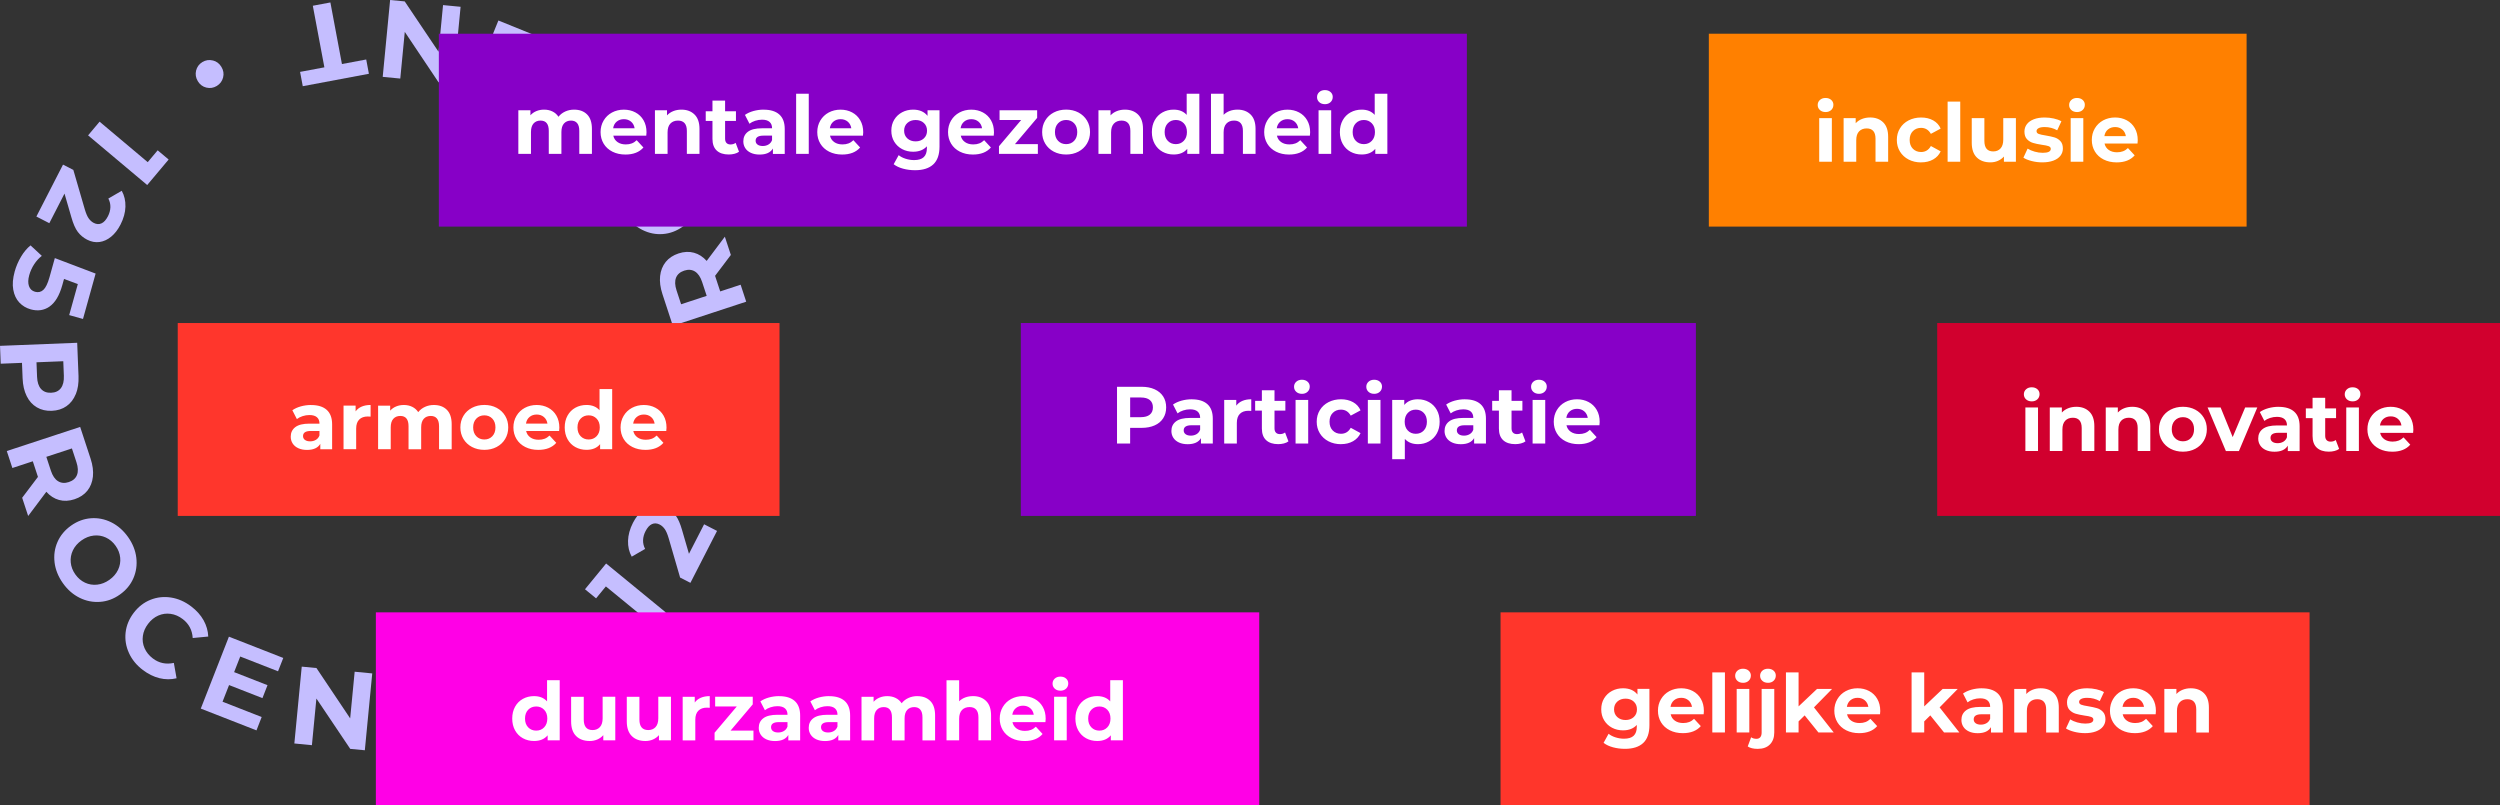 <svg xmlns="http://www.w3.org/2000/svg" id="Layer_1" viewBox="0 0 1296.15 417.48"><rect x="0" y="0" width="1296.15" height="417.48" fill="#333333" stroke="none"/><path d="M21.28,201.66c1.26,1.4,2.99,2.06,5.2,1.97,2.25-.08,3.94-.88,5.08-2.38,1.14-1.5,1.66-3.63,1.55-6.42l-.3-7.55-13.89.55.3,7.55c.11,2.78.8,4.88,2.05,6.27M39.28,204.34c-1.07,2.66-2.68,4.73-4.79,6.23-2.12,1.49-4.66,2.3-7.63,2.42-2.93.12-5.53-.48-7.77-1.81-2.25-1.32-4-3.26-5.26-5.83-1.27-2.56-1.97-5.62-2.11-9.16l-.32-8.06-11.03.44-.36-9.26,40.01-1.59.69,17.32c.14,3.54-.33,6.64-1.4,9.3" style="fill: #c5beff;"></path><path d="M39.91,246.26c.69-1.76.6-3.95-.27-6.6l-2.36-7.17-13.26,4.36,2.36,7.17c.87,2.65,2.1,4.47,3.72,5.46,1.61,1,3.47,1.15,5.57.46,2.14-.71,3.55-1.93,4.24-3.68M11.49,258.07l8.18-10.81-.14-.44-2.52-7.66-10.6,3.48-2.89-8.8,38.04-12.5,5.41,16.47c1.11,3.37,1.5,6.48,1.2,9.32-.31,2.85-1.28,5.29-2.89,7.3-1.63,2.02-3.85,3.49-6.68,4.42-2.83.93-5.48,1.05-7.98.36-2.49-.68-4.69-2.1-6.6-4.24l-9.42,12.55-3.11-9.45h0s0,0,0,0Z" style="fill: #c5beff;"></path><path d="M44.07,302.09c1.99.93,4.09,1.27,6.3,1.03,2.22-.24,4.33-1.07,6.35-2.5,2.02-1.43,3.51-3.15,4.48-5.17.96-2.01,1.33-4.1,1.12-6.29-.21-2.18-1-4.24-2.37-6.17-1.36-1.93-3.04-3.36-5.03-4.29-1.99-.93-4.09-1.27-6.3-1.03-2.22.24-4.33,1.07-6.35,2.5-2.02,1.44-3.51,3.15-4.48,5.17-.95,2.01-1.33,4.1-1.11,6.29.21,2.18,1.01,4.24,2.37,6.17,1.37,1.93,3.04,3.36,5.03,4.29M28.3,291.63c-.47-3.76.04-7.32,1.52-10.68,1.48-3.36,3.82-6.17,7.02-8.44,3.2-2.27,6.63-3.54,10.29-3.82,3.66-.27,7.18.43,10.57,2.11,3.39,1.69,6.28,4.23,8.69,7.62,2.4,3.39,3.83,6.96,4.28,10.7.45,3.74-.05,7.3-1.51,10.67-1.46,3.37-3.8,6.19-7.01,8.46-3.2,2.27-6.64,3.54-10.31,3.79-3.67.26-7.2-.44-10.57-2.11-3.38-1.67-6.27-4.2-8.67-7.59-2.4-3.39-3.84-6.96-4.31-10.72" style="fill: #c5beff;"></path><path d="M66.85,338.53c-1.56-3.4-2.13-6.93-1.73-10.57.4-3.65,1.8-7.05,4.19-10.21,2.4-3.16,5.3-5.42,8.71-6.78,3.4-1.37,6.96-1.75,10.65-1.17,3.7.58,7.19,2.12,10.47,4.61,2.76,2.1,4.89,4.48,6.39,7.14,1.49,2.67,2.31,5.49,2.44,8.47l-8.06.77c-.26-4.13-1.99-7.4-5.18-9.82-1.97-1.5-4.06-2.41-6.27-2.71-2.21-.31-4.32-.02-6.37.87-2.04.89-3.81,2.32-5.31,4.3-1.5,1.97-2.41,4.06-2.71,6.26-.31,2.21-.02,4.33.88,6.38.89,2.04,2.32,3.81,4.29,5.31,3.19,2.42,6.82,3.19,10.89,2.31l1.41,7.97c-2.92.7-5.88.68-8.87-.05-2.98-.74-5.86-2.16-8.62-4.25-3.25-2.47-5.65-5.4-7.2-8.81" style="fill: #c5beff;"></path><polygon points="118.68 330.09 104.1 367.38 132.97 378.67 135.67 371.75 115.38 363.81 118.76 355.18 136.07 361.95 138.69 355.24 121.38 348.47 124.55 340.38 144.15 348.04 146.86 341.12 118.68 330.09" style="fill: #c5beff;"></polygon><polygon points="192.99 349.14 189.15 388.98 181.58 388.26 164.04 362.15 161.71 386.35 152.61 385.46 156.44 345.62 164.07 346.35 181.55 372.45 183.88 348.26 192.99 349.14" style="fill: #c5beff;"></polygon><polygon points="214.11 355.37 201.52 357.74 200.13 350.32 234.41 343.88 235.81 351.3 223.22 353.67 229.21 385.59 220.1 387.3 214.11 355.37" style="fill: #c5beff;"></polygon><path d="M280.84,356.94c-1.91-.45-3.42-1.55-4.51-3.29-1.09-1.75-1.4-3.58-.94-5.47.46-1.9,1.53-3.37,3.21-4.42,1.68-1.05,3.48-1.35,5.39-.92,1.91.43,3.41,1.52,4.49,3.27,1.08,1.75,1.41,3.58.96,5.5-.44,1.92-1.51,3.4-3.2,4.44-1.68,1.05-3.48,1.35-5.4.9" style="fill: #c5beff;"></path><polygon points="314.25 292.15 345.21 317.53 339.33 324.69 314.12 304.03 309.04 310.22 303.29 305.51 314.25 292.15" style="fill: #c5beff;"></polygon><path d="M365.04,271.81l6.72,3.45-13.81,26.92-5.34-2.74-5.93-20.4c-.64-2.17-1.33-3.77-2.07-4.79-.74-1.02-1.6-1.79-2.58-2.29-1.42-.73-2.77-.81-4.03-.23-1.26.57-2.36,1.79-3.32,3.66-.8,1.56-1.23,3.12-1.27,4.68-.05,1.56.3,3.07,1.06,4.52l-6.95,4.02c-1.36-2.45-1.99-5.2-1.91-8.24.09-3.04.94-6.14,2.55-9.3,1.36-2.64,2.98-4.74,4.86-6.28,1.88-1.54,3.89-2.46,6.04-2.75,2.14-.29,4.28.11,6.42,1.21,1.93.99,3.54,2.33,4.82,4.01,1.28,1.68,2.4,4.26,3.37,7.71l3.53,12.16,7.86-15.32v.02Z" style="fill: #c5beff;"></path><path d="M364.1,229.21c2.81-2.1,6.05-2.7,9.72-1.83,2.37.56,4.39,1.67,6.06,3.32,1.67,1.65,2.8,3.83,3.38,6.53.59,2.71.46,5.84-.39,9.4-.65,2.75-1.66,5.36-3.01,7.84-1.36,2.48-2.92,4.49-4.7,6.02l-6.05-5.2c1.47-1.22,2.74-2.72,3.81-4.51,1.07-1.78,1.85-3.69,2.33-5.73.54-2.27.52-4.15-.06-5.66-.58-1.51-1.67-2.46-3.27-2.83-1.67-.4-3.09-.02-4.26,1.13-1.17,1.15-2.16,3.39-2.96,6.73l-2.37,9.96-21.44-7.22,5.66-23.76,7.23,1.72-3.87,16.25,7.25,2.37.75-3.17c1.3-5.49,3.36-9.28,6.18-11.37" style="fill: #c5beff;"></path><path d="M368.71,188.42c-1.24-1.42-2.97-2.09-5.18-2.03-2.25.06-3.95.83-5.11,2.32-1.16,1.49-1.7,3.61-1.62,6.4l.21,7.55,13.89-.38-.21-7.55c-.07-2.78-.74-4.89-1.98-6.3M350.75,185.5c1.11-2.64,2.73-4.7,4.86-6.17,2.13-1.47,4.68-2.24,7.66-2.33,2.93-.08,5.52.55,7.75,1.9,2.23,1.35,3.97,3.31,5.2,5.89,1.23,2.58,1.9,5.64,1.99,9.18l.22,8.06,11.04-.3.25,9.26-40.02,1.1-.48-17.32c-.1-3.55.4-6.64,1.52-9.28" style="fill: #c5beff;"></path><path d="M350.5,143.99c-.69,1.75-.6,3.95.27,6.59l2.36,7.17,13.26-4.36-2.36-7.17c-.87-2.65-2.11-4.46-3.72-5.46-1.61-1-3.47-1.15-5.57-.45-2.14.7-3.55,1.93-4.24,3.68M378.92,132.18l-8.18,10.82.14.43,2.52,7.66,10.59-3.48,2.89,8.8-38.04,12.5-5.4-16.46c-1.11-3.36-1.5-6.48-1.2-9.33.31-2.85,1.28-5.28,2.9-7.31,1.62-2.01,3.85-3.49,6.67-4.42,2.83-.93,5.48-1.05,7.98-.36,2.5.69,4.69,2.1,6.6,4.24l9.42-12.55,3.11,9.45h0Z" style="fill: #c5beff;"></path><path d="M346.72,87.96c-1.99-.93-4.09-1.27-6.3-1.03-2.22.24-4.33,1.07-6.36,2.51-2.02,1.44-3.51,3.15-4.47,5.17-.96,2.01-1.33,4.1-1.12,6.29.21,2.18,1,4.24,2.37,6.17,1.37,1.93,3.05,3.36,5.03,4.29,1.99.93,4.09,1.27,6.3,1.03,2.22-.24,4.33-1.07,6.36-2.51,2.02-1.43,3.51-3.15,4.48-5.17.96-2.02,1.33-4.11,1.12-6.29-.21-2.18-1-4.24-2.37-6.17-1.36-1.93-3.04-3.36-5.03-4.29M362.49,98.41c.47,3.76-.04,7.32-1.52,10.67-1.48,3.36-3.82,6.17-7.02,8.44-3.2,2.27-6.63,3.55-10.29,3.82-3.66.28-7.18-.43-10.57-2.11s-6.29-4.23-8.69-7.62c-2.4-3.39-3.83-6.96-4.28-10.7-.45-3.74.05-7.3,1.51-10.67,1.47-3.37,3.8-6.19,7.01-8.46,3.2-2.27,6.64-3.53,10.31-3.8,3.67-.26,7.19.45,10.57,2.11,3.38,1.67,6.27,4.2,8.67,7.59,2.4,3.39,3.84,6.96,4.3,10.72" style="fill: #c5beff;"></path><path d="M324.14,51.34c1.51,3.42,2.04,6.96,1.6,10.6-.45,3.64-1.88,7.02-4.32,10.15-2.44,3.13-5.37,5.35-8.79,6.68-3.42,1.32-6.98,1.67-10.67,1.04-3.69-.63-7.16-2.21-10.41-4.74-2.74-2.13-4.84-4.54-6.29-7.22-1.46-2.69-2.24-5.51-2.34-8.49l8.07-.67c.22,4.13,1.9,7.43,5.06,9.89,1.95,1.52,4.03,2.46,6.23,2.79,2.2.34,4.33.07,6.38-.79,2.05-.87,3.84-2.28,5.37-4.23,1.52-1.95,2.46-4.03,2.79-6.23.34-2.2.07-4.33-.79-6.38-.87-2.05-2.28-3.84-4.23-5.37-3.16-2.46-6.78-3.27-10.86-2.44l-1.32-7.99c2.93-.67,5.89-.61,8.86.16,2.97.78,5.83,2.22,8.57,4.35,3.22,2.51,5.58,5.47,7.1,8.9" style="fill: #c5beff;"></path><polygon points="258.4 10.62 255.6 17.51 275.79 25.7 272.31 34.28 255.09 27.29 252.37 33.98 269.59 40.97 266.33 49.02 246.83 41.11 244.03 47.99 272.06 59.37 287.12 22.28 258.4 10.62" style="fill: #c5beff;"></polygon><polygon points="198.42 39.85 202.26 0 209.83 .73 227.37 26.84 229.7 2.64 238.8 3.52 234.96 43.37 227.34 42.63 209.86 16.53 207.53 40.73 198.42 39.85" style="fill: #c5beff;"></polygon><polygon points="177.28 33.2 189.87 30.84 191.26 38.25 156.97 44.69 155.58 37.27 168.18 34.91 162.18 2.98 171.29 1.27 177.28 33.2" style="fill: #c5beff;"></polygon><path d="M110.33,31.33c1.92.47,3.4,1.59,4.46,3.35,1.07,1.76,1.36,3.59.88,5.49-.48,1.89-1.57,3.35-3.26,4.39-1.7,1.02-3.49,1.31-5.4.86-1.9-.45-3.38-1.56-4.45-3.32-1.06-1.76-1.36-3.6-.9-5.51.47-1.91,1.56-3.38,3.25-4.41,1.7-1.02,3.5-1.31,5.41-.83" style="fill: #c5beff;"></path><polygon points="76.32 95.93 45.67 70.18 51.63 63.08 76.59 84.07 81.74 77.93 87.43 82.71 76.32 95.93" style="fill: #c5beff;"></polygon><path d="M25.58,115.72l-6.72-3.45,13.81-26.92,5.35,2.74,5.93,20.4c.64,2.18,1.33,3.77,2.07,4.79.74,1.02,1.6,1.79,2.58,2.29,1.42.73,2.77.81,4.03.23,1.26-.57,2.36-1.79,3.32-3.66.8-1.56,1.23-3.12,1.28-4.68.05-1.56-.3-3.07-1.06-4.53l6.95-4.02c1.36,2.46,1.99,5.2,1.91,8.24-.08,3.04-.94,6.14-2.55,9.29-1.36,2.64-2.98,4.74-4.86,6.28s-3.89,2.46-6.04,2.75c-2.14.29-4.28-.11-6.42-1.21-1.93-.99-3.54-2.33-4.82-4.02-1.28-1.68-2.4-4.26-3.37-7.71l-3.53-12.16-7.86,15.32h-.01s0-.01,0-.01Z" style="fill: #c5beff;"></path><path d="M25.72,158.93c-2.89,1.99-6.15,2.47-9.79,1.46-2.35-.65-4.32-1.84-5.93-3.55-1.6-1.71-2.64-3.93-3.13-6.66-.49-2.73-.23-5.85.74-9.39.76-2.72,1.86-5.29,3.31-7.72,1.45-2.43,3.09-4.38,4.92-5.84l5.85,5.43c-1.51,1.16-2.84,2.61-3.97,4.35-1.14,1.74-1.99,3.62-2.56,5.64-.62,2.24-.67,4.12-.15,5.66.53,1.53,1.57,2.52,3.15,2.96,1.65.46,3.09.14,4.31-.97s2.28-3.31,3.21-6.62l2.75-9.87,21.15,8.03-6.55,23.53-7.16-2,4.48-16.09-7.16-2.65-.87,3.14c-1.51,5.44-3.72,9.14-6.6,11.13" style="fill: #c5beff;"></path><rect x="529.25" y="167.48" width="350" height="100" style="fill: #8700c7;"></rect><path d="M817.65,211.96c1.46,0,2.69.43,3.7,1.28,1.01.85,1.62,2,1.85,3.42h-11.13c.22-1.46.84-2.6,1.85-3.44,1.01-.84,2.25-1.26,3.74-1.26M829.37,218.72c0-2.35-.51-4.42-1.53-6.19-1.02-1.78-2.43-3.14-4.22-4.09-1.79-.95-3.79-1.43-6.01-1.43s-4.32.5-6.15,1.49c-1.83.99-3.28,2.38-4.33,4.16-1.05,1.78-1.57,3.77-1.57,5.98s.53,4.24,1.6,6.01c1.06,1.76,2.58,3.14,4.54,4.14,1.96.99,4.21,1.49,6.76,1.49,4.09,0,7.19-1.22,9.32-3.65l-3.49-3.78c-.78.76-1.63,1.31-2.54,1.66-.91.35-1.95.52-3.13.52-1.71,0-3.14-.41-4.29-1.22-1.15-.81-1.88-1.92-2.18-3.32h17.09c.08-1.09.13-1.68.13-1.76M797.87,204.19c1.2,0,2.18-.36,2.94-1.07.76-.71,1.13-1.62,1.13-2.71,0-1.01-.38-1.85-1.13-2.52-.76-.67-1.74-1.01-2.94-1.01s-2.18.35-2.94,1.05c-.76.7-1.13,1.57-1.13,2.6s.38,1.91,1.13,2.6c.76.7,1.74,1.05,2.94,1.05M794.59,229.94h6.55v-22.6h-6.55v22.6ZM789.13,224.23c-.73.56-1.61.84-2.65.84-.9,0-1.59-.26-2.08-.78-.49-.52-.73-1.25-.73-2.21v-9.2h5.63v-5.04h-5.63v-5.5h-6.55v5.5h-3.49v5.04h3.49v9.28c0,2.66.73,4.68,2.2,6.05,1.47,1.37,3.55,2.06,6.24,2.06,1.04,0,2.02-.12,2.96-.36.94-.24,1.73-.59,2.37-1.07l-1.76-4.62ZM759.02,225.86c-1.15,0-2.05-.25-2.71-.74-.66-.49-.99-1.16-.99-1.99,0-1.76,1.34-2.65,4.03-2.65h4.49v2.31c-.36,1.01-.98,1.77-1.85,2.29-.87.52-1.86.78-2.98.78M759.52,207.01c-1.82,0-3.59.24-5.31.71-1.72.48-3.2,1.15-4.43,2.02l2.35,4.58c.81-.64,1.8-1.16,2.96-1.53,1.16-.38,2.35-.57,3.55-.57,1.74,0,3.04.39,3.91,1.16.87.77,1.3,1.87,1.3,3.3h-5.21c-3.3,0-5.75.6-7.33,1.81-1.58,1.2-2.37,2.86-2.37,4.96,0,1.32.34,2.49,1.01,3.53.67,1.04,1.64,1.85,2.92,2.44,1.27.59,2.78.88,4.51.88,3.36,0,5.66-1.05,6.89-3.15v2.81h6.13v-12.89c0-3.36-.94-5.87-2.81-7.54-1.88-1.67-4.56-2.5-8.06-2.5M734.03,224.9c-1.68,0-3.06-.57-4.14-1.7-1.08-1.13-1.62-2.65-1.62-4.56s.54-3.42,1.62-4.56c1.08-1.13,2.46-1.7,4.14-1.7s3.06.57,4.14,1.7,1.62,2.65,1.62,4.56-.54,3.42-1.62,4.56-2.46,1.7-4.14,1.7M735.16,207.01c-3.11,0-5.47.98-7.1,2.94v-2.6h-6.26v30.74h6.55v-10.54c1.65,1.82,3.92,2.73,6.8,2.73,2.1,0,4.01-.48,5.73-1.45s3.07-2.32,4.05-4.07c.98-1.75,1.47-3.79,1.47-6.11s-.49-4.36-1.47-6.11c-.98-1.75-2.33-3.11-4.05-4.07-1.72-.97-3.63-1.45-5.73-1.45M712.44,204.19c1.2,0,2.18-.36,2.94-1.07.76-.71,1.13-1.62,1.13-2.71,0-1.01-.38-1.85-1.13-2.52-.76-.67-1.74-1.01-2.94-1.01s-2.18.35-2.94,1.05c-.76.7-1.13,1.57-1.13,2.6s.38,1.91,1.13,2.6c.76.7,1.73,1.05,2.94,1.05M709.17,229.94h6.55v-22.6h-6.55v22.6ZM695.26,230.27c2.38,0,4.46-.5,6.24-1.51,1.78-1.01,3.07-2.41,3.89-4.2l-5.08-2.77c-1.15,2.07-2.84,3.11-5.08,3.11-1.71,0-3.12-.56-4.24-1.68-1.12-1.12-1.68-2.65-1.68-4.58s.56-3.46,1.68-4.58c1.12-1.12,2.53-1.68,4.24-1.68,2.21,0,3.91,1.04,5.08,3.11l5.08-2.73c-.81-1.85-2.11-3.27-3.89-4.26-1.78-.99-3.86-1.49-6.24-1.49s-4.57.5-6.49,1.49c-1.92.99-3.42,2.37-4.49,4.14-1.08,1.76-1.62,3.77-1.62,6.01s.54,4.24,1.62,6.01,2.58,3.14,4.49,4.14c1.92.99,4.08,1.49,6.49,1.49M674.98,204.19c1.2,0,2.18-.36,2.94-1.07.76-.71,1.13-1.62,1.13-2.71,0-1.01-.38-1.85-1.13-2.52-.76-.67-1.74-1.01-2.94-1.01s-2.18.35-2.94,1.05c-.76.7-1.13,1.57-1.13,2.6s.38,1.91,1.13,2.6c.76.7,1.74,1.05,2.94,1.05M671.7,229.94h6.55v-22.6h-6.55v22.6ZM666.24,224.23c-.73.56-1.61.84-2.65.84-.9,0-1.59-.26-2.08-.78-.49-.52-.73-1.25-.73-2.21v-9.2h5.63v-5.04h-5.63v-5.5h-6.55v5.5h-3.49v5.04h3.49v9.28c0,2.66.73,4.68,2.21,6.05,1.47,1.37,3.55,2.06,6.24,2.06,1.04,0,2.02-.12,2.96-.36.94-.24,1.73-.59,2.37-1.07l-1.76-4.62ZM640.96,210.32v-2.98h-6.26v22.6h6.55v-10.67c0-2.1.53-3.68,1.6-4.73,1.06-1.05,2.53-1.57,4.41-1.57.25,0,.74.03,1.47.08v-6.05c-1.74,0-3.27.28-4.6.84-1.33.56-2.39,1.39-3.17,2.48M617.4,225.86c-1.15,0-2.05-.25-2.71-.74-.66-.49-.99-1.16-.99-1.99,0-1.76,1.34-2.65,4.03-2.65h4.49v2.31c-.36,1.01-.98,1.77-1.85,2.29-.87.52-1.86.78-2.98.78M617.9,207.01c-1.82,0-3.59.24-5.31.71-1.72.48-3.2,1.15-4.43,2.02l2.35,4.58c.81-.64,1.8-1.16,2.96-1.53,1.16-.38,2.35-.57,3.55-.57,1.74,0,3.04.39,3.91,1.16.87.77,1.3,1.87,1.3,3.3h-5.21c-3.3,0-5.75.6-7.33,1.81-1.58,1.2-2.37,2.86-2.37,4.96,0,1.32.34,2.49,1.01,3.53.67,1.04,1.64,1.85,2.92,2.44,1.27.59,2.78.88,4.51.88,3.36,0,5.66-1.05,6.89-3.15v2.81h6.13v-12.89c0-3.36-.94-5.87-2.81-7.54-1.88-1.67-4.56-2.5-8.06-2.5M591.48,216.29h-5.54v-10.21h5.54c2.04,0,3.6.44,4.66,1.32,1.06.88,1.6,2.15,1.6,3.8s-.53,2.88-1.6,3.76c-1.06.88-2.62,1.32-4.66,1.32M591.86,200.54h-12.73v29.4h6.8v-8.11h5.92c2.6,0,4.86-.43,6.78-1.28,1.92-.85,3.4-2.09,4.43-3.7,1.04-1.61,1.55-3.49,1.55-5.65s-.52-4.07-1.55-5.67c-1.04-1.6-2.51-2.83-4.43-3.7-1.92-.87-4.18-1.3-6.78-1.3" style="fill: #fff;"></path><rect x="1004.36" y="167.48" width="291.79" height="100" style="fill: #d1002e;"></rect><path d="M1239.5,215.87c1.46,0,2.69.43,3.7,1.28,1.01.85,1.62,1.99,1.85,3.42h-11.13c.22-1.45.84-2.6,1.85-3.44,1.01-.84,2.25-1.26,3.74-1.26M1251.22,222.63c0-2.35-.51-4.42-1.53-6.2-1.02-1.78-2.43-3.14-4.22-4.09-1.79-.95-3.79-1.43-6.01-1.43s-4.32.5-6.15,1.49c-1.83.99-3.28,2.38-4.33,4.16-1.05,1.78-1.57,3.77-1.57,5.99s.53,4.24,1.6,6.01c1.06,1.76,2.58,3.14,4.54,4.14,1.96.99,4.21,1.49,6.76,1.49,4.09,0,7.2-1.22,9.32-3.65l-3.49-3.78c-.78.76-1.63,1.31-2.54,1.66-.91.35-1.95.53-3.13.53-1.71,0-3.14-.41-4.28-1.22-1.15-.81-1.88-1.92-2.18-3.32h17.09c.08-1.09.13-1.68.13-1.76M1219.72,208.1c1.2,0,2.18-.36,2.94-1.07s1.13-1.62,1.13-2.71c0-1.01-.38-1.85-1.13-2.52-.76-.67-1.74-1.01-2.94-1.01s-2.18.35-2.94,1.05c-.76.7-1.13,1.57-1.13,2.6s.38,1.91,1.13,2.6c.76.7,1.74,1.05,2.94,1.05M1216.44,233.84h6.55v-22.6h-6.55v22.6ZM1210.98,228.13c-.73.56-1.61.84-2.65.84-.9,0-1.59-.26-2.08-.78-.49-.52-.73-1.25-.73-2.21v-9.2h5.63v-5.04h-5.63v-5.5h-6.55v5.5h-3.49v5.04h3.49v9.28c0,2.66.73,4.68,2.2,6.05,1.47,1.37,3.55,2.06,6.24,2.06,1.04,0,2.02-.12,2.96-.36.94-.24,1.73-.59,2.37-1.07l-1.76-4.62ZM1180.87,229.77c-1.15,0-2.05-.24-2.71-.73-.66-.49-.99-1.16-.99-2,0-1.76,1.34-2.65,4.03-2.65h4.49v2.31c-.37,1.01-.98,1.77-1.85,2.29-.87.52-1.86.78-2.98.78M1181.37,210.91c-1.82,0-3.59.24-5.31.71-1.72.48-3.2,1.15-4.43,2.02l2.35,4.58c.81-.64,1.8-1.16,2.96-1.53,1.16-.38,2.34-.57,3.55-.57,1.73,0,3.04.39,3.91,1.16.87.77,1.3,1.87,1.3,3.3h-5.21c-3.31,0-5.75.6-7.33,1.81-1.58,1.2-2.37,2.86-2.37,4.96,0,1.32.34,2.49,1.01,3.53.67,1.04,1.64,1.85,2.92,2.44,1.27.59,2.78.88,4.52.88,3.36,0,5.65-1.05,6.89-3.15v2.81h6.13v-12.89c0-3.36-.94-5.87-2.81-7.54-1.88-1.67-4.56-2.5-8.06-2.5M1164.03,211.25l-6.47,15.37-6.26-15.37h-6.76l9.49,22.6h6.76l9.53-22.6h-6.3ZM1131.77,228.8c-1.68,0-3.07-.57-4.16-1.7s-1.64-2.65-1.64-4.56.55-3.42,1.64-4.56c1.09-1.13,2.48-1.7,4.16-1.7s3.06.57,4.14,1.7c1.08,1.13,1.62,2.65,1.62,4.56s-.54,3.42-1.62,4.56c-1.08,1.13-2.46,1.7-4.14,1.7M1131.77,234.18c2.38,0,4.51-.5,6.38-1.49,1.88-.99,3.34-2.37,4.41-4.14,1.06-1.76,1.6-3.76,1.6-6.01s-.53-4.24-1.6-6.01c-1.07-1.76-2.54-3.14-4.41-4.14-1.88-.99-4.01-1.49-6.38-1.49s-4.51.5-6.4,1.49c-1.89.99-3.37,2.37-4.43,4.14-1.07,1.76-1.6,3.77-1.6,6.01s.53,4.24,1.6,6.01c1.06,1.76,2.54,3.14,4.43,4.14,1.89.99,4.02,1.49,6.4,1.49M1105.48,210.91c-1.54,0-2.95.26-4.24.78-1.29.52-2.37,1.25-3.23,2.2v-2.65h-6.26v22.6h6.55v-11.17c0-2.02.49-3.53,1.47-4.56.98-1.02,2.3-1.53,3.95-1.53,1.48,0,2.62.44,3.4,1.32.78.88,1.18,2.22,1.18,4.01v11.93h6.55v-12.94c0-3.3-.86-5.8-2.58-7.48-1.72-1.68-3.98-2.52-6.78-2.52M1076.46,210.91c-1.54,0-2.95.26-4.24.78-1.29.52-2.37,1.25-3.23,2.2v-2.65h-6.26v22.6h6.55v-11.17c0-2.02.49-3.53,1.47-4.56.98-1.02,2.3-1.53,3.95-1.53,1.48,0,2.62.44,3.4,1.32.78.88,1.18,2.22,1.18,4.01v11.93h6.55v-12.94c0-3.3-.86-5.8-2.58-7.48-1.72-1.68-3.98-2.52-6.78-2.52M1053.36,208.1c1.2,0,2.18-.36,2.94-1.07.76-.71,1.13-1.62,1.13-2.71,0-1.01-.38-1.85-1.13-2.52-.76-.67-1.74-1.01-2.94-1.01s-2.18.35-2.94,1.05c-.76.7-1.13,1.57-1.13,2.6s.38,1.91,1.13,2.6c.76.7,1.74,1.05,2.94,1.05M1050.08,233.84h6.55v-22.6h-6.55v22.6Z" style="fill: #fff;"></path><rect x="92.15" y="167.48" width="312" height="100" style="fill: #ff362c;"></rect><path d="M333.85,214.92c1.46,0,2.69.43,3.7,1.28,1.01.85,1.62,2,1.85,3.42h-11.13c.22-1.46.84-2.6,1.85-3.44,1.01-.84,2.25-1.26,3.74-1.26M345.56,221.68c0-2.35-.51-4.42-1.53-6.19-1.02-1.78-2.43-3.14-4.22-4.09-1.79-.95-3.79-1.43-6.01-1.43s-4.32.5-6.15,1.49c-1.83.99-3.28,2.38-4.33,4.16-1.05,1.78-1.58,3.77-1.58,5.98s.53,4.24,1.6,6.01c1.06,1.76,2.58,3.14,4.54,4.14,1.96.99,4.21,1.49,6.76,1.49,4.09,0,7.2-1.22,9.32-3.65l-3.49-3.78c-.78.76-1.63,1.31-2.54,1.66-.91.35-1.95.52-3.13.52-1.71,0-3.14-.41-4.28-1.22-1.15-.81-1.88-1.92-2.18-3.32h17.09c.08-1.09.13-1.68.13-1.76M305.2,227.86c-1.68,0-3.07-.57-4.16-1.7s-1.64-2.65-1.64-4.56.55-3.42,1.64-4.56,2.48-1.7,4.16-1.7,3.02.57,4.12,1.7c1.09,1.13,1.64,2.65,1.64,4.56s-.55,3.42-1.64,4.56c-1.09,1.13-2.46,1.7-4.12,1.7M310.83,201.73v10.96c-1.62-1.82-3.88-2.73-6.76-2.73-2.13,0-4.05.48-5.77,1.43-1.72.95-3.07,2.31-4.05,4.07-.98,1.76-1.47,3.81-1.47,6.13s.49,4.37,1.47,6.13c.98,1.76,2.33,3.12,4.05,4.07,1.72.95,3.65,1.43,5.77,1.43,3.08,0,5.43-.98,7.06-2.94v2.6h6.26v-31.16h-6.55ZM278.28,214.92c1.46,0,2.69.43,3.7,1.28,1.01.85,1.62,2,1.85,3.42h-11.13c.22-1.46.84-2.6,1.85-3.44,1.01-.84,2.25-1.26,3.74-1.26M290,221.68c0-2.35-.51-4.42-1.53-6.19-1.02-1.78-2.43-3.14-4.22-4.09-1.79-.95-3.79-1.43-6.01-1.43s-4.32.5-6.15,1.49c-1.83.99-3.28,2.38-4.33,4.16-1.05,1.78-1.58,3.77-1.58,5.98s.53,4.24,1.6,6.01c1.06,1.76,2.58,3.14,4.54,4.14,1.96.99,4.21,1.49,6.76,1.49,4.09,0,7.2-1.22,9.32-3.65l-3.49-3.78c-.78.76-1.63,1.31-2.54,1.66-.91.35-1.95.52-3.13.52-1.71,0-3.14-.41-4.28-1.22-1.15-.81-1.88-1.92-2.18-3.32h17.09c.08-1.09.13-1.68.13-1.76M251.11,227.86c-1.68,0-3.07-.57-4.16-1.7-1.09-1.13-1.64-2.65-1.64-4.56s.55-3.42,1.64-4.56c1.09-1.13,2.48-1.7,4.16-1.7s3.06.57,4.14,1.7,1.62,2.65,1.62,4.56-.54,3.42-1.62,4.56-2.46,1.7-4.14,1.7M251.11,233.23c2.38,0,4.51-.5,6.38-1.49,1.88-.99,3.35-2.37,4.41-4.14,1.06-1.76,1.6-3.77,1.6-6.01s-.53-4.24-1.6-6.01c-1.06-1.76-2.53-3.14-4.41-4.14-1.88-.99-4-1.49-6.38-1.49s-4.51.5-6.4,1.49c-1.89.99-3.37,2.37-4.43,4.14-1.06,1.76-1.6,3.77-1.6,6.01s.53,4.24,1.6,6.01,2.54,3.14,4.43,4.14c1.89.99,4.02,1.49,6.4,1.49M224.98,209.97c-1.68,0-3.23.32-4.64.97-1.41.65-2.58,1.55-3.51,2.73-.79-1.2-1.82-2.12-3.11-2.75-1.29-.63-2.73-.95-4.33-.95-1.46,0-2.79.25-4.01.76-1.22.5-2.25,1.23-3.09,2.18v-2.6h-6.26v22.6h6.55v-11.34c0-1.96.45-3.44,1.34-4.43.9-.99,2.1-1.49,3.61-1.49,2.86,0,4.28,1.78,4.28,5.33v11.93h6.55v-11.34c0-1.96.45-3.44,1.34-4.43.89-.99,2.11-1.49,3.65-1.49,1.37,0,2.43.44,3.17,1.32.74.88,1.11,2.22,1.11,4.01v11.93h6.55v-12.94c0-3.33-.83-5.83-2.5-7.5-1.67-1.67-3.91-2.5-6.74-2.5M184.37,213.28v-2.98h-6.26v22.6h6.55v-10.67c0-2.1.53-3.68,1.6-4.73,1.06-1.05,2.53-1.57,4.41-1.57.25,0,.74.03,1.47.08v-6.05c-1.74,0-3.27.28-4.6.84-1.33.56-2.39,1.39-3.17,2.48M160.81,228.82c-1.15,0-2.05-.25-2.71-.74-.66-.49-.99-1.16-.99-1.99,0-1.76,1.34-2.65,4.03-2.65h4.49v2.31c-.36,1.01-.98,1.77-1.85,2.29-.87.52-1.86.78-2.98.78M161.31,209.97c-1.82,0-3.59.24-5.31.71-1.72.48-3.2,1.15-4.43,2.02l2.35,4.58c.81-.64,1.8-1.16,2.96-1.53,1.16-.38,2.35-.57,3.55-.57,1.74,0,3.04.39,3.91,1.16.87.77,1.3,1.87,1.3,3.3h-5.21c-3.3,0-5.75.6-7.33,1.81-1.58,1.2-2.37,2.86-2.37,4.96,0,1.32.34,2.49,1.01,3.53.67,1.04,1.64,1.85,2.92,2.44,1.27.59,2.78.88,4.51.88,3.36,0,5.66-1.05,6.89-3.15v2.81h6.13v-12.89c0-3.36-.94-5.87-2.81-7.54-1.88-1.67-4.56-2.5-8.06-2.5" style="fill: #fff;"></path><rect x="885.96" y="17.48" width="278.81" height="100" style="fill: #ff8000;"></rect><path d="M1096.62,65.87c1.46,0,2.69.43,3.7,1.28,1.01.85,1.62,1.99,1.85,3.42h-11.13c.22-1.45.84-2.6,1.85-3.44,1.01-.84,2.25-1.26,3.74-1.26M1108.33,72.63c0-2.35-.51-4.42-1.53-6.2-1.02-1.78-2.43-3.14-4.22-4.09-1.79-.95-3.8-1.43-6.01-1.43s-4.32.5-6.15,1.49c-1.83.99-3.28,2.38-4.33,4.16-1.05,1.78-1.57,3.77-1.57,5.99s.53,4.24,1.6,6.01c1.06,1.76,2.58,3.14,4.54,4.14,1.96.99,4.21,1.49,6.76,1.49,4.09,0,7.19-1.22,9.32-3.65l-3.49-3.78c-.78.76-1.63,1.31-2.54,1.66-.91.35-1.95.53-3.13.53-1.71,0-3.14-.41-4.28-1.22-1.15-.81-1.88-1.92-2.18-3.32h17.09c.08-1.09.13-1.68.13-1.76M1076.83,58.1c1.2,0,2.18-.36,2.94-1.07s1.13-1.62,1.13-2.71c0-1.01-.38-1.85-1.13-2.52-.76-.67-1.74-1.01-2.94-1.01s-2.18.35-2.94,1.05c-.76.7-1.13,1.57-1.13,2.6s.38,1.91,1.13,2.6c.76.7,1.74,1.05,2.94,1.05M1073.56,83.84h6.55v-22.6h-6.55v22.6ZM1058.86,84.18c2.21,0,4.12-.3,5.73-.9s2.83-1.45,3.67-2.54c.84-1.09,1.26-2.34,1.26-3.74,0-1.65-.43-2.94-1.3-3.86-.87-.92-1.89-1.56-3.07-1.91-1.18-.35-2.69-.68-4.54-.99-1.65-.25-2.86-.52-3.61-.8-.76-.28-1.13-.77-1.13-1.47,0-.62.35-1.12,1.05-1.51.7-.39,1.75-.59,3.15-.59,2.35,0,4.52.56,6.51,1.68l2.18-4.66c-1.04-.62-2.34-1.1-3.93-1.45-1.58-.35-3.17-.52-4.77-.52-2.16,0-4.03.31-5.61.92-1.58.62-2.79,1.48-3.61,2.58-.83,1.11-1.24,2.37-1.24,3.8,0,1.71.44,3.02,1.32,3.95.88.92,1.92,1.57,3.13,1.93,1.2.36,2.73.69,4.58.97,1.57.2,2.73.44,3.49.71.76.28,1.13.74,1.13,1.39,0,1.37-1.39,2.06-4.16,2.06-1.37,0-2.77-.2-4.2-.61-1.43-.4-2.65-.93-3.65-1.57l-2.18,4.7c1.06.7,2.49,1.28,4.28,1.74,1.79.46,3.63.69,5.5.69M1038.61,61.25v11.17c0,2.02-.48,3.53-1.43,4.56-.95,1.02-2.21,1.53-3.78,1.53-3.05,0-4.58-1.82-4.58-5.46v-11.8h-6.55v12.77c0,3.36.87,5.9,2.6,7.6,1.74,1.71,4.09,2.56,7.06,2.56,1.4,0,2.7-.26,3.91-.78,1.2-.52,2.24-1.27,3.11-2.25v2.69h6.21v-22.6h-6.55ZM1009.76,83.84h6.55v-31.16h-6.55v31.16ZM996.03,84.18c2.38,0,4.46-.5,6.24-1.51,1.78-1.01,3.07-2.41,3.89-4.2l-5.08-2.77c-1.15,2.07-2.84,3.11-5.08,3.11-1.71,0-3.12-.56-4.24-1.68-1.12-1.12-1.68-2.65-1.68-4.58s.56-3.46,1.68-4.58c1.12-1.12,2.53-1.68,4.24-1.68,2.21,0,3.91,1.04,5.08,3.11l5.08-2.73c-.81-1.85-2.11-3.27-3.89-4.26-1.78-.99-3.86-1.49-6.24-1.49s-4.57.5-6.49,1.49c-1.92.99-3.42,2.37-4.49,4.14-1.08,1.76-1.62,3.77-1.62,6.01s.54,4.24,1.62,6.01c1.08,1.76,2.58,3.14,4.49,4.14,1.92.99,4.08,1.49,6.49,1.49M969.57,60.91c-1.54,0-2.95.26-4.24.78-1.29.52-2.37,1.25-3.23,2.2v-2.65h-6.26v22.6h6.55v-11.17c0-2.02.49-3.53,1.47-4.56.98-1.02,2.3-1.53,3.95-1.53,1.48,0,2.62.44,3.4,1.32.78.88,1.17,2.22,1.17,4.01v11.93h6.55v-12.94c0-3.3-.86-5.8-2.58-7.48-1.72-1.68-3.98-2.52-6.78-2.52M946.47,58.1c1.2,0,2.18-.36,2.94-1.07.76-.71,1.13-1.62,1.13-2.71,0-1.01-.38-1.85-1.13-2.52-.76-.67-1.74-1.01-2.94-1.01s-2.18.35-2.94,1.05c-.76.7-1.13,1.57-1.13,2.6s.38,1.91,1.13,2.6c.76.7,1.74,1.05,2.94,1.05M943.19,83.84h6.55v-22.6h-6.55v22.6Z" style="fill: #fff;"></path><rect x="227.52" y="17.48" width="532.99" height="100" style="fill: #8700c7;"></rect><path d="M707.1,74.73c-1.68,0-3.07-.57-4.16-1.7-1.09-1.13-1.64-2.65-1.64-4.56s.55-3.42,1.64-4.56c1.09-1.13,2.48-1.7,4.16-1.7s3.02.57,4.12,1.7,1.64,2.65,1.64,4.56-.55,3.42-1.64,4.56-2.46,1.7-4.12,1.7M712.73,48.61v10.96c-1.62-1.82-3.88-2.73-6.76-2.73-2.13,0-4.05.48-5.78,1.43-1.72.95-3.07,2.31-4.05,4.07-.98,1.76-1.47,3.81-1.47,6.13s.49,4.37,1.47,6.13c.98,1.76,2.33,3.12,4.05,4.07,1.72.95,3.65,1.43,5.78,1.43,3.08,0,5.43-.98,7.06-2.94v2.6h6.26v-31.16h-6.55ZM686.9,54.02c1.2,0,2.18-.36,2.94-1.07.76-.71,1.13-1.62,1.13-2.71,0-1.01-.38-1.85-1.13-2.52-.76-.67-1.74-1.01-2.94-1.01s-2.18.35-2.94,1.05c-.76.7-1.13,1.57-1.13,2.6s.38,1.9,1.13,2.6c.76.7,1.74,1.05,2.94,1.05M683.62,79.77h6.55v-22.6h-6.55v22.6ZM667.53,61.79c1.46,0,2.69.43,3.7,1.28,1.01.85,1.62,2,1.85,3.42h-11.13c.22-1.46.84-2.6,1.85-3.44,1.01-.84,2.25-1.26,3.74-1.26M679.25,68.56c0-2.35-.51-4.42-1.53-6.19-1.02-1.78-2.43-3.14-4.22-4.09-1.79-.95-3.79-1.43-6.01-1.43s-4.32.5-6.15,1.49c-1.83.99-3.28,2.38-4.33,4.16-1.05,1.78-1.58,3.77-1.58,5.98s.53,4.24,1.6,6.01c1.06,1.76,2.58,3.14,4.54,4.14,1.96.99,4.21,1.49,6.76,1.49,4.09,0,7.2-1.22,9.32-3.65l-3.49-3.78c-.78.76-1.63,1.31-2.54,1.66-.91.35-1.95.52-3.13.52-1.71,0-3.14-.41-4.28-1.22-1.15-.81-1.88-1.92-2.18-3.32h17.09c.08-1.09.13-1.68.13-1.76M641.58,56.84c-1.46,0-2.8.23-4.03.69-1.23.46-2.28,1.13-3.15,2v-10.92h-6.55v31.16h6.55v-11.17c0-2.02.49-3.53,1.47-4.56.98-1.02,2.29-1.53,3.95-1.53,1.48,0,2.62.44,3.4,1.32.78.88,1.18,2.22,1.18,4.01v11.93h6.55v-12.94c0-3.3-.86-5.8-2.58-7.48-1.72-1.68-3.98-2.52-6.78-2.52M609.62,74.73c-1.68,0-3.07-.57-4.16-1.7s-1.64-2.65-1.64-4.56.55-3.42,1.64-4.56,2.48-1.7,4.16-1.7,3.02.57,4.12,1.7c1.09,1.13,1.64,2.65,1.64,4.56s-.55,3.42-1.64,4.56c-1.09,1.13-2.46,1.7-4.12,1.7M615.25,48.61v10.96c-1.62-1.82-3.88-2.73-6.76-2.73-2.13,0-4.05.48-5.77,1.43-1.72.95-3.07,2.31-4.05,4.07-.98,1.76-1.47,3.81-1.47,6.13s.49,4.37,1.47,6.13c.98,1.76,2.33,3.12,4.05,4.07,1.72.95,3.65,1.43,5.77,1.43,3.08,0,5.43-.98,7.06-2.94v2.6h6.26v-31.16h-6.55ZM583.24,56.84c-1.54,0-2.95.26-4.24.78-1.29.52-2.37,1.25-3.23,2.21v-2.65h-6.26v22.6h6.55v-11.17c0-2.02.49-3.53,1.47-4.56.98-1.02,2.3-1.53,3.95-1.53,1.48,0,2.62.44,3.4,1.32.78.88,1.17,2.22,1.17,4.01v11.93h6.55v-12.94c0-3.3-.86-5.8-2.58-7.48-1.72-1.68-3.98-2.52-6.78-2.52M552.75,74.73c-1.68,0-3.07-.57-4.16-1.7s-1.64-2.65-1.64-4.56.55-3.42,1.64-4.56,2.48-1.7,4.16-1.7,3.06.57,4.14,1.7c1.08,1.13,1.62,2.65,1.62,4.56s-.54,3.42-1.62,4.56c-1.08,1.13-2.46,1.7-4.14,1.7M552.75,80.11c2.38,0,4.51-.5,6.38-1.49,1.88-.99,3.35-2.37,4.41-4.14,1.06-1.76,1.6-3.77,1.6-6.01s-.53-4.24-1.6-6.01c-1.07-1.76-2.54-3.14-4.41-4.14-1.88-.99-4.01-1.49-6.38-1.49s-4.52.5-6.41,1.49c-1.89.99-3.37,2.37-4.43,4.14-1.07,1.76-1.6,3.77-1.6,6.01s.53,4.24,1.6,6.01c1.06,1.76,2.54,3.14,4.43,4.14,1.89.99,4.02,1.49,6.41,1.49M526.21,74.73l11.51-13.61v-3.95h-19.49v5.04h11.21l-11.51,13.61v3.95h20.16v-5.04h-11.89ZM503.61,61.79c1.46,0,2.69.43,3.7,1.28,1.01.85,1.62,2,1.85,3.42h-11.13c.22-1.46.84-2.6,1.85-3.44,1.01-.84,2.25-1.26,3.74-1.26M515.33,68.56c0-2.35-.51-4.42-1.53-6.19-1.02-1.78-2.43-3.14-4.22-4.09-1.79-.95-3.8-1.43-6.01-1.43s-4.32.5-6.15,1.49c-1.83.99-3.28,2.38-4.33,4.16-1.05,1.78-1.57,3.77-1.57,5.98s.53,4.24,1.6,6.01c1.06,1.76,2.58,3.14,4.54,4.14,1.96.99,4.21,1.49,6.76,1.49,4.09,0,7.2-1.22,9.32-3.65l-3.49-3.78c-.78.76-1.63,1.31-2.54,1.66-.91.35-1.95.52-3.13.52-1.71,0-3.14-.41-4.28-1.22-1.15-.81-1.88-1.92-2.18-3.32h17.09c.08-1.09.13-1.68.13-1.76M474.71,73.3c-1.74,0-3.16-.51-4.28-1.53-1.12-1.02-1.68-2.36-1.68-4.01s.56-2.99,1.68-4.01c1.12-1.02,2.55-1.53,4.28-1.53s3.16.51,4.26,1.53c1.11,1.02,1.66,2.36,1.66,4.01s-.55,2.99-1.66,4.01c-1.11,1.02-2.53,1.53-4.26,1.53M480.89,57.17v2.9c-1.71-2.16-4.2-3.23-7.48-3.23-2.07,0-3.97.46-5.69,1.37-1.72.91-3.09,2.19-4.09,3.84-1.01,1.65-1.51,3.56-1.51,5.71s.5,4.06,1.51,5.71c1.01,1.65,2.37,2.93,4.09,3.84s3.62,1.36,5.69,1.36c3.05,0,5.43-.94,7.14-2.81v.97c0,2.07-.54,3.62-1.62,4.64-1.08,1.02-2.75,1.53-5.02,1.53-1.46,0-2.91-.23-4.37-.69s-2.66-1.08-3.61-1.87l-2.6,4.7c1.29,1.01,2.91,1.78,4.87,2.31,1.96.53,4.03.8,6.22.8,4.14,0,7.29-1.01,9.45-3.02,2.16-2.02,3.23-5.1,3.23-9.24v-18.82h-6.22ZM435.82,61.79c1.46,0,2.69.43,3.7,1.28,1.01.85,1.62,2,1.85,3.42h-11.13c.22-1.46.84-2.6,1.85-3.44,1.01-.84,2.25-1.26,3.74-1.26M447.54,68.56c0-2.35-.51-4.42-1.53-6.19-1.02-1.78-2.43-3.14-4.22-4.09-1.79-.95-3.79-1.43-6.01-1.43s-4.32.5-6.15,1.49c-1.83.99-3.28,2.38-4.33,4.16-1.05,1.78-1.58,3.77-1.58,5.98s.53,4.24,1.6,6.01c1.06,1.76,2.58,3.14,4.54,4.14,1.96.99,4.21,1.49,6.76,1.49,4.09,0,7.2-1.22,9.32-3.65l-3.49-3.78c-.78.76-1.63,1.31-2.54,1.66-.91.35-1.95.52-3.13.52-1.71,0-3.14-.41-4.28-1.22-1.15-.81-1.88-1.92-2.18-3.32h17.09c.08-1.09.13-1.68.13-1.76M412.76,79.77h6.55v-31.16h-6.55v31.16ZM395.46,75.7c-1.15,0-2.05-.25-2.71-.74-.66-.49-.99-1.16-.99-1.99,0-1.76,1.34-2.65,4.03-2.65h4.49v2.31c-.36,1.01-.98,1.77-1.85,2.29-.87.52-1.86.78-2.98.78M395.96,56.84c-1.82,0-3.59.24-5.31.71-1.72.48-3.2,1.15-4.43,2.02l2.35,4.58c.81-.64,1.8-1.16,2.96-1.53s2.35-.57,3.55-.57c1.74,0,3.04.39,3.91,1.16.87.77,1.3,1.87,1.3,3.3h-5.21c-3.3,0-5.75.6-7.33,1.81-1.58,1.2-2.37,2.86-2.37,4.96,0,1.32.34,2.49,1.01,3.53.67,1.04,1.64,1.85,2.92,2.44,1.27.59,2.78.88,4.52.88,3.36,0,5.66-1.05,6.89-3.15v2.81h6.13v-12.89c0-3.36-.94-5.87-2.81-7.54-1.88-1.67-4.56-2.5-8.06-2.5M381.39,74.06c-.73.56-1.61.84-2.65.84-.9,0-1.59-.26-2.08-.78-.49-.52-.73-1.25-.73-2.21v-9.2h5.63v-5.04h-5.63v-5.5h-6.55v5.5h-3.49v5.04h3.49v9.28c0,2.66.73,4.68,2.2,6.05,1.47,1.37,3.55,2.06,6.24,2.06,1.04,0,2.02-.12,2.96-.36.94-.24,1.73-.59,2.37-1.07l-1.76-4.62ZM353.29,56.84c-1.54,0-2.96.26-4.24.78-1.29.52-2.37,1.25-3.23,2.21v-2.65h-6.26v22.6h6.55v-11.17c0-2.02.49-3.53,1.47-4.56.98-1.02,2.29-1.53,3.95-1.53,1.48,0,2.62.44,3.4,1.32.78.88,1.18,2.22,1.18,4.01v11.93h6.55v-12.94c0-3.3-.86-5.8-2.58-7.48-1.72-1.68-3.98-2.52-6.78-2.52M323.47,61.79c1.46,0,2.69.43,3.7,1.28,1.01.85,1.62,2,1.85,3.42h-11.13c.22-1.46.84-2.6,1.85-3.44,1.01-.84,2.25-1.26,3.74-1.26M335.19,68.56c0-2.35-.51-4.42-1.53-6.19-1.02-1.78-2.43-3.14-4.22-4.09-1.79-.95-3.79-1.43-6.01-1.43s-4.32.5-6.15,1.49c-1.83.99-3.28,2.38-4.33,4.16-1.05,1.78-1.58,3.77-1.58,5.98s.53,4.24,1.6,6.01c1.06,1.76,2.58,3.14,4.54,4.14,1.96.99,4.21,1.49,6.76,1.49,4.09,0,7.19-1.22,9.32-3.65l-3.49-3.78c-.78.76-1.63,1.31-2.54,1.66-.91.35-1.95.52-3.13.52-1.71,0-3.14-.41-4.28-1.22-1.15-.81-1.88-1.92-2.18-3.32h17.09c.08-1.09.13-1.68.13-1.76M297.69,56.84c-1.68,0-3.23.32-4.64.97-1.41.65-2.58,1.55-3.51,2.73-.78-1.2-1.82-2.12-3.11-2.75-1.29-.63-2.73-.95-4.33-.95-1.46,0-2.79.25-4.01.76s-2.25,1.23-3.09,2.18v-2.6h-6.26v22.6h6.55v-11.34c0-1.96.45-3.44,1.34-4.43s2.1-1.49,3.61-1.49c2.86,0,4.28,1.78,4.28,5.33v11.93h6.55v-11.34c0-1.96.45-3.44,1.34-4.43.9-.99,2.11-1.49,3.65-1.49,1.37,0,2.43.44,3.17,1.32.74.88,1.11,2.22,1.11,4.01v11.93h6.55v-12.94c0-3.33-.83-5.83-2.5-7.5s-3.91-2.5-6.74-2.5" style="fill: #fff;"></path><rect x="194.87" y="317.48" width="458" height="100" style="fill: #ff00e6;"></rect><path d="M569.98,378.8c-1.68,0-3.07-.57-4.16-1.7-1.09-1.13-1.64-2.65-1.64-4.56s.55-3.42,1.64-4.56c1.09-1.13,2.48-1.7,4.16-1.7s3.02.57,4.12,1.7,1.64,2.65,1.64,4.56-.55,3.42-1.64,4.56-2.46,1.7-4.12,1.7M575.61,352.68v10.96c-1.62-1.82-3.88-2.73-6.76-2.73-2.13,0-4.05.48-5.78,1.43-1.72.95-3.07,2.31-4.05,4.07s-1.47,3.81-1.47,6.13.49,4.37,1.47,6.13c.98,1.76,2.33,3.12,4.05,4.07,1.72.95,3.65,1.43,5.78,1.43,3.08,0,5.43-.98,7.06-2.94v2.6h6.26v-31.16h-6.55ZM549.78,358.1c1.2,0,2.18-.36,2.94-1.07.76-.71,1.13-1.62,1.13-2.71,0-1.01-.38-1.85-1.13-2.52-.76-.67-1.74-1.01-2.94-1.01s-2.18.35-2.94,1.05c-.76.7-1.13,1.57-1.13,2.6s.38,1.9,1.13,2.6c.76.7,1.74,1.05,2.94,1.05M546.51,383.84h6.55v-22.6h-6.55v22.6ZM530.42,365.87c1.46,0,2.69.43,3.7,1.28s1.62,1.99,1.85,3.42h-11.13c.22-1.46.84-2.6,1.85-3.44,1.01-.84,2.25-1.26,3.74-1.26M542.14,372.63c0-2.35-.51-4.42-1.53-6.2-1.02-1.78-2.43-3.14-4.22-4.09-1.79-.95-3.79-1.43-6.01-1.43s-4.32.5-6.15,1.49c-1.84.99-3.28,2.38-4.33,4.16s-1.58,3.77-1.58,5.99.53,4.24,1.6,6.01c1.06,1.76,2.58,3.14,4.54,4.14,1.96.99,4.21,1.49,6.76,1.49,4.09,0,7.2-1.22,9.32-3.65l-3.49-3.78c-.78.76-1.63,1.31-2.54,1.66-.91.35-1.95.52-3.13.52-1.71,0-3.14-.41-4.28-1.22-1.15-.81-1.88-1.92-2.18-3.32h17.09c.08-1.09.13-1.68.13-1.76M504.46,360.91c-1.46,0-2.8.23-4.03.69-1.23.46-2.28,1.13-3.15,2v-10.92h-6.55v31.16h6.55v-11.17c0-2.02.49-3.53,1.47-4.56.98-1.02,2.3-1.53,3.95-1.53,1.48,0,2.62.44,3.4,1.32s1.18,2.22,1.18,4.01v11.93h6.55v-12.94c0-3.3-.86-5.8-2.58-7.48-1.72-1.68-3.98-2.52-6.78-2.52M475.61,360.91c-1.68,0-3.23.32-4.64.97-1.41.64-2.58,1.55-3.51,2.73-.78-1.2-1.82-2.12-3.11-2.75-1.29-.63-2.73-.94-4.33-.94-1.46,0-2.79.25-4.01.76-1.22.5-2.25,1.23-3.09,2.18v-2.6h-6.26v22.6h6.55v-11.34c0-1.96.45-3.44,1.34-4.43.9-.99,2.1-1.49,3.61-1.49,2.86,0,4.28,1.78,4.28,5.33v11.93h6.55v-11.34c0-1.96.45-3.44,1.34-4.43.9-.99,2.11-1.49,3.65-1.49,1.37,0,2.43.44,3.17,1.32s1.11,2.22,1.11,4.01v11.93h6.55v-12.94c0-3.33-.83-5.83-2.5-7.5-1.67-1.67-3.91-2.5-6.74-2.5M429.37,379.77c-1.15,0-2.05-.24-2.71-.73-.66-.49-.99-1.16-.99-2,0-1.76,1.34-2.65,4.03-2.65h4.49v2.31c-.36,1.01-.98,1.77-1.85,2.29-.87.52-1.86.78-2.98.78M429.87,360.91c-1.82,0-3.59.24-5.31.71-1.72.48-3.2,1.15-4.43,2.02l2.35,4.58c.81-.64,1.8-1.16,2.96-1.53,1.16-.38,2.34-.57,3.55-.57,1.73,0,3.04.39,3.91,1.16.87.77,1.3,1.87,1.3,3.3h-5.21c-3.3,0-5.75.6-7.33,1.81-1.58,1.2-2.37,2.86-2.37,4.96,0,1.32.34,2.49,1.01,3.53s1.64,1.85,2.92,2.44c1.27.59,2.78.88,4.51.88,3.36,0,5.66-1.05,6.89-3.15v2.81h6.13v-12.89c0-3.36-.94-5.87-2.81-7.54-1.88-1.67-4.57-2.5-8.06-2.5M403.46,379.77c-1.15,0-2.05-.24-2.71-.73s-.99-1.16-.99-2c0-1.76,1.34-2.65,4.03-2.65h4.49v2.31c-.36,1.01-.98,1.77-1.85,2.29-.87.52-1.86.78-2.98.78M403.96,360.91c-1.82,0-3.59.24-5.31.71-1.72.48-3.2,1.15-4.43,2.02l2.35,4.58c.81-.64,1.8-1.16,2.96-1.53,1.16-.38,2.35-.57,3.55-.57,1.74,0,3.04.39,3.91,1.16s1.3,1.87,1.3,3.3h-5.21c-3.3,0-5.75.6-7.33,1.81-1.58,1.2-2.37,2.86-2.37,4.96,0,1.32.34,2.49,1.01,3.53s1.64,1.85,2.92,2.44c1.27.59,2.78.88,4.51.88,3.36,0,5.66-1.05,6.89-3.15v2.81h6.13v-12.89c0-3.36-.94-5.87-2.81-7.54-1.88-1.67-4.56-2.5-8.06-2.5M378.76,378.8l11.51-13.61v-3.95h-19.49v5.04h11.21l-11.51,13.61v3.95h20.16v-5.04h-11.89ZM360.2,364.23v-2.98h-6.26v22.6h6.55v-10.67c0-2.1.53-3.68,1.6-4.72,1.06-1.05,2.53-1.58,4.41-1.58.25,0,.74.03,1.47.08v-6.05c-1.74,0-3.27.28-4.6.84-1.33.56-2.39,1.39-3.17,2.48M341.3,361.25v11.17c0,2.02-.48,3.53-1.43,4.56-.95,1.02-2.21,1.53-3.78,1.53-3.05,0-4.58-1.82-4.58-5.46v-11.8h-6.55v12.77c0,3.36.87,5.89,2.6,7.6s4.09,2.56,7.06,2.56c1.4,0,2.7-.26,3.91-.78,1.2-.52,2.24-1.27,3.11-2.25v2.69h6.22v-22.6h-6.55ZM312.44,361.25v11.17c0,2.02-.48,3.53-1.43,4.56-.95,1.02-2.21,1.53-3.78,1.53-3.05,0-4.58-1.82-4.58-5.46v-11.8h-6.55v12.77c0,3.36.87,5.89,2.6,7.6s4.09,2.56,7.06,2.56c1.4,0,2.7-.26,3.91-.78,1.2-.52,2.24-1.27,3.11-2.25v2.69h6.22v-22.6h-6.55ZM278,378.8c-1.68,0-3.07-.57-4.16-1.7-1.09-1.13-1.64-2.65-1.64-4.56s.55-3.42,1.64-4.56c1.09-1.13,2.48-1.7,4.16-1.7s3.02.57,4.12,1.7,1.64,2.65,1.64,4.56-.55,3.42-1.64,4.56-2.46,1.7-4.12,1.7M283.63,352.68v10.96c-1.62-1.82-3.88-2.73-6.76-2.73-2.13,0-4.05.48-5.78,1.43-1.72.95-3.07,2.31-4.05,4.07s-1.47,3.81-1.47,6.13.49,4.37,1.47,6.13c.98,1.76,2.33,3.12,4.05,4.07,1.72.95,3.65,1.43,5.78,1.43,3.08,0,5.43-.98,7.06-2.94v2.6h6.26v-31.16h-6.55Z" style="fill: #fff;"></path><rect x="777.97" y="317.48" width="419.45" height="100" style="fill: #ff362b;"></rect><path d="M1135.85,356.84c-1.54,0-2.95.26-4.24.78-1.29.52-2.37,1.25-3.23,2.21v-2.65h-6.26v22.6h6.55v-11.17c0-2.02.49-3.53,1.47-4.56.98-1.02,2.29-1.53,3.95-1.53,1.48,0,2.62.44,3.4,1.32.78.88,1.18,2.22,1.18,4.01v11.93h6.55v-12.94c0-3.3-.86-5.8-2.58-7.48-1.72-1.68-3.98-2.52-6.78-2.52M1106.03,361.79c1.45,0,2.69.43,3.7,1.28,1.01.85,1.62,2,1.85,3.42h-11.13c.22-1.46.84-2.6,1.85-3.44s2.25-1.26,3.74-1.26M1117.75,368.56c0-2.35-.51-4.42-1.53-6.2-1.02-1.78-2.43-3.14-4.22-4.09-1.79-.95-3.8-1.43-6.01-1.43s-4.32.5-6.15,1.49c-1.83.99-3.28,2.38-4.33,4.16-1.05,1.78-1.58,3.77-1.58,5.98s.53,4.24,1.6,6.01c1.06,1.76,2.58,3.14,4.54,4.14,1.96.99,4.21,1.49,6.76,1.49,4.09,0,7.2-1.22,9.32-3.65l-3.49-3.78c-.78.76-1.63,1.31-2.54,1.66-.91.35-1.95.52-3.13.52-1.71,0-3.14-.41-4.28-1.22-1.15-.81-1.88-1.92-2.18-3.32h17.09c.08-1.09.13-1.68.13-1.76M1080.92,380.11c2.21,0,4.12-.3,5.73-.9s2.84-1.45,3.68-2.54c.84-1.09,1.26-2.34,1.26-3.74,0-1.65-.43-2.94-1.3-3.86-.87-.92-1.89-1.56-3.07-1.91s-2.69-.68-4.54-.99c-1.65-.25-2.86-.52-3.61-.8-.76-.28-1.13-.77-1.13-1.47,0-.62.35-1.12,1.05-1.51.7-.39,1.75-.59,3.15-.59,2.35,0,4.52.56,6.51,1.68l2.18-4.66c-1.04-.62-2.35-1.1-3.93-1.45-1.58-.35-3.17-.53-4.77-.53-2.16,0-4.02.31-5.61.92s-2.79,1.48-3.61,2.58c-.83,1.11-1.24,2.37-1.24,3.8,0,1.71.44,3.02,1.32,3.95.88.92,1.93,1.57,3.13,1.93s2.73.69,4.58.97c1.57.2,2.73.43,3.49.71.76.28,1.13.74,1.13,1.39,0,1.37-1.39,2.06-4.16,2.06-1.37,0-2.77-.2-4.2-.61-1.43-.41-2.65-.93-3.65-1.57l-2.18,4.7c1.06.7,2.49,1.28,4.28,1.74,1.79.46,3.63.69,5.5.69M1058.03,356.84c-1.54,0-2.95.26-4.24.78s-2.37,1.25-3.23,2.21v-2.65h-6.26v22.6h6.55v-11.17c0-2.02.49-3.53,1.47-4.56s2.3-1.53,3.95-1.53c1.48,0,2.62.44,3.4,1.32.78.88,1.18,2.22,1.18,4.01v11.93h6.55v-12.94c0-3.3-.86-5.8-2.58-7.48s-3.98-2.52-6.78-2.52M1026.99,375.7c-1.15,0-2.05-.25-2.71-.74-.66-.49-.99-1.16-.99-1.99,0-1.76,1.34-2.65,4.03-2.65h4.49v2.31c-.36,1.01-.98,1.77-1.85,2.29-.87.52-1.86.78-2.98.78M1027.49,356.84c-1.82,0-3.59.24-5.31.71-1.72.48-3.2,1.15-4.43,2.02l2.35,4.58c.81-.64,1.8-1.16,2.96-1.53,1.16-.38,2.35-.57,3.55-.57,1.74,0,3.04.39,3.91,1.16.87.77,1.3,1.87,1.3,3.3h-5.21c-3.3,0-5.75.6-7.33,1.81-1.58,1.2-2.37,2.86-2.37,4.96,0,1.32.34,2.49,1.01,3.53.67,1.04,1.64,1.85,2.92,2.44,1.27.59,2.78.88,4.52.88,3.36,0,5.66-1.05,6.89-3.15v2.81h6.13v-12.89c0-3.36-.94-5.87-2.81-7.54-1.88-1.67-4.56-2.5-8.06-2.5M1007.92,379.77h7.94l-10.25-13.02,9.41-9.58h-7.81l-9.58,9.07v-17.64h-6.55v31.16h6.55v-5.75l3.15-3.11,7.14,8.86ZM963.11,361.79c1.46,0,2.69.43,3.7,1.28,1.01.85,1.62,2,1.85,3.42h-11.13c.22-1.46.84-2.6,1.85-3.44,1.01-.84,2.25-1.26,3.74-1.26M974.83,368.56c0-2.35-.51-4.42-1.53-6.2-1.02-1.78-2.43-3.14-4.22-4.09-1.79-.95-3.79-1.43-6.01-1.43s-4.32.5-6.15,1.49c-1.83.99-3.28,2.38-4.33,4.16-1.05,1.78-1.57,3.77-1.57,5.98s.53,4.24,1.6,6.01c1.06,1.76,2.58,3.14,4.54,4.14,1.96.99,4.21,1.49,6.76,1.49,4.09,0,7.2-1.22,9.32-3.65l-3.49-3.78c-.78.76-1.63,1.31-2.54,1.66-.91.35-1.95.52-3.13.52-1.71,0-3.14-.41-4.28-1.22-1.15-.81-1.88-1.92-2.18-3.32h17.09c.08-1.09.13-1.68.13-1.76M942.78,379.77h7.94l-10.25-13.02,9.41-9.58h-7.81l-9.58,9.07v-17.64h-6.55v31.16h6.55v-5.75l3.15-3.11,7.14,8.86ZM916.61,354.02c1.2,0,2.18-.36,2.94-1.07.76-.71,1.13-1.62,1.13-2.71,0-1.01-.38-1.85-1.13-2.52-.76-.67-1.74-1.01-2.94-1.01s-2.18.35-2.94,1.05c-.76.7-1.13,1.57-1.13,2.6s.38,1.9,1.13,2.6,1.74,1.05,2.94,1.05M911.36,388.25c2.69,0,4.78-.76,6.28-2.29,1.5-1.53,2.25-3.6,2.25-6.24v-22.55h-6.55v22.6c0,1.09-.24,1.91-.71,2.46-.48.55-1.13.82-1.97.82-1.09,0-2.02-.27-2.77-.8l-1.76,4.75c1.21.84,2.96,1.26,5.25,1.26M903.68,354.02c1.2,0,2.18-.36,2.94-1.07.76-.71,1.13-1.62,1.13-2.71,0-1.01-.38-1.85-1.13-2.52-.76-.67-1.74-1.01-2.94-1.01s-2.18.35-2.94,1.05c-.76.7-1.13,1.57-1.13,2.6s.38,1.9,1.13,2.6c.76.7,1.74,1.05,2.94,1.05M900.4,379.77h6.55v-22.6h-6.55v22.6ZM887.76,379.77h6.55v-31.16h-6.55v31.16ZM871.68,361.79c1.45,0,2.69.43,3.7,1.28,1.01.85,1.62,2,1.85,3.42h-11.13c.22-1.46.84-2.6,1.85-3.44,1.01-.84,2.25-1.26,3.74-1.26M883.39,368.56c0-2.35-.51-4.42-1.53-6.2-1.02-1.78-2.43-3.14-4.22-4.09-1.79-.95-3.79-1.43-6.01-1.43s-4.32.5-6.15,1.49c-1.83.99-3.28,2.38-4.33,4.16-1.05,1.78-1.57,3.77-1.57,5.98s.53,4.24,1.6,6.01c1.06,1.76,2.58,3.14,4.54,4.14,1.96.99,4.21,1.49,6.76,1.49,4.09,0,7.2-1.22,9.32-3.65l-3.49-3.78c-.78.76-1.63,1.31-2.54,1.66-.91.35-1.95.52-3.13.52-1.71,0-3.14-.41-4.28-1.22-1.15-.81-1.88-1.92-2.18-3.32h17.09c.08-1.09.13-1.68.13-1.76M842.78,373.3c-1.74,0-3.16-.51-4.28-1.53s-1.68-2.36-1.68-4.01.56-2.99,1.68-4.01c1.12-1.02,2.55-1.53,4.28-1.53s3.16.51,4.26,1.53c1.11,1.02,1.66,2.36,1.66,4.01s-.55,2.99-1.66,4.01c-1.11,1.02-2.53,1.53-4.26,1.53M848.95,357.17v2.9c-1.71-2.16-4.2-3.23-7.48-3.23-2.07,0-3.97.46-5.69,1.36-1.72.91-3.09,2.19-4.09,3.84-1.01,1.65-1.51,3.56-1.51,5.71s.5,4.06,1.51,5.71c1.01,1.65,2.37,2.93,4.09,3.84,1.72.91,3.62,1.36,5.69,1.36,3.05,0,5.43-.94,7.14-2.81v.97c0,2.07-.54,3.62-1.62,4.64-1.08,1.02-2.75,1.53-5.02,1.53-1.46,0-2.91-.23-4.37-.69-1.46-.46-2.66-1.09-3.61-1.87l-2.6,4.7c1.29,1.01,2.91,1.78,4.87,2.31,1.96.53,4.03.8,6.22.8,4.14,0,7.29-1.01,9.45-3.02s3.23-5.1,3.23-9.24v-18.82h-6.22Z" style="fill: #fff;"></path></svg>